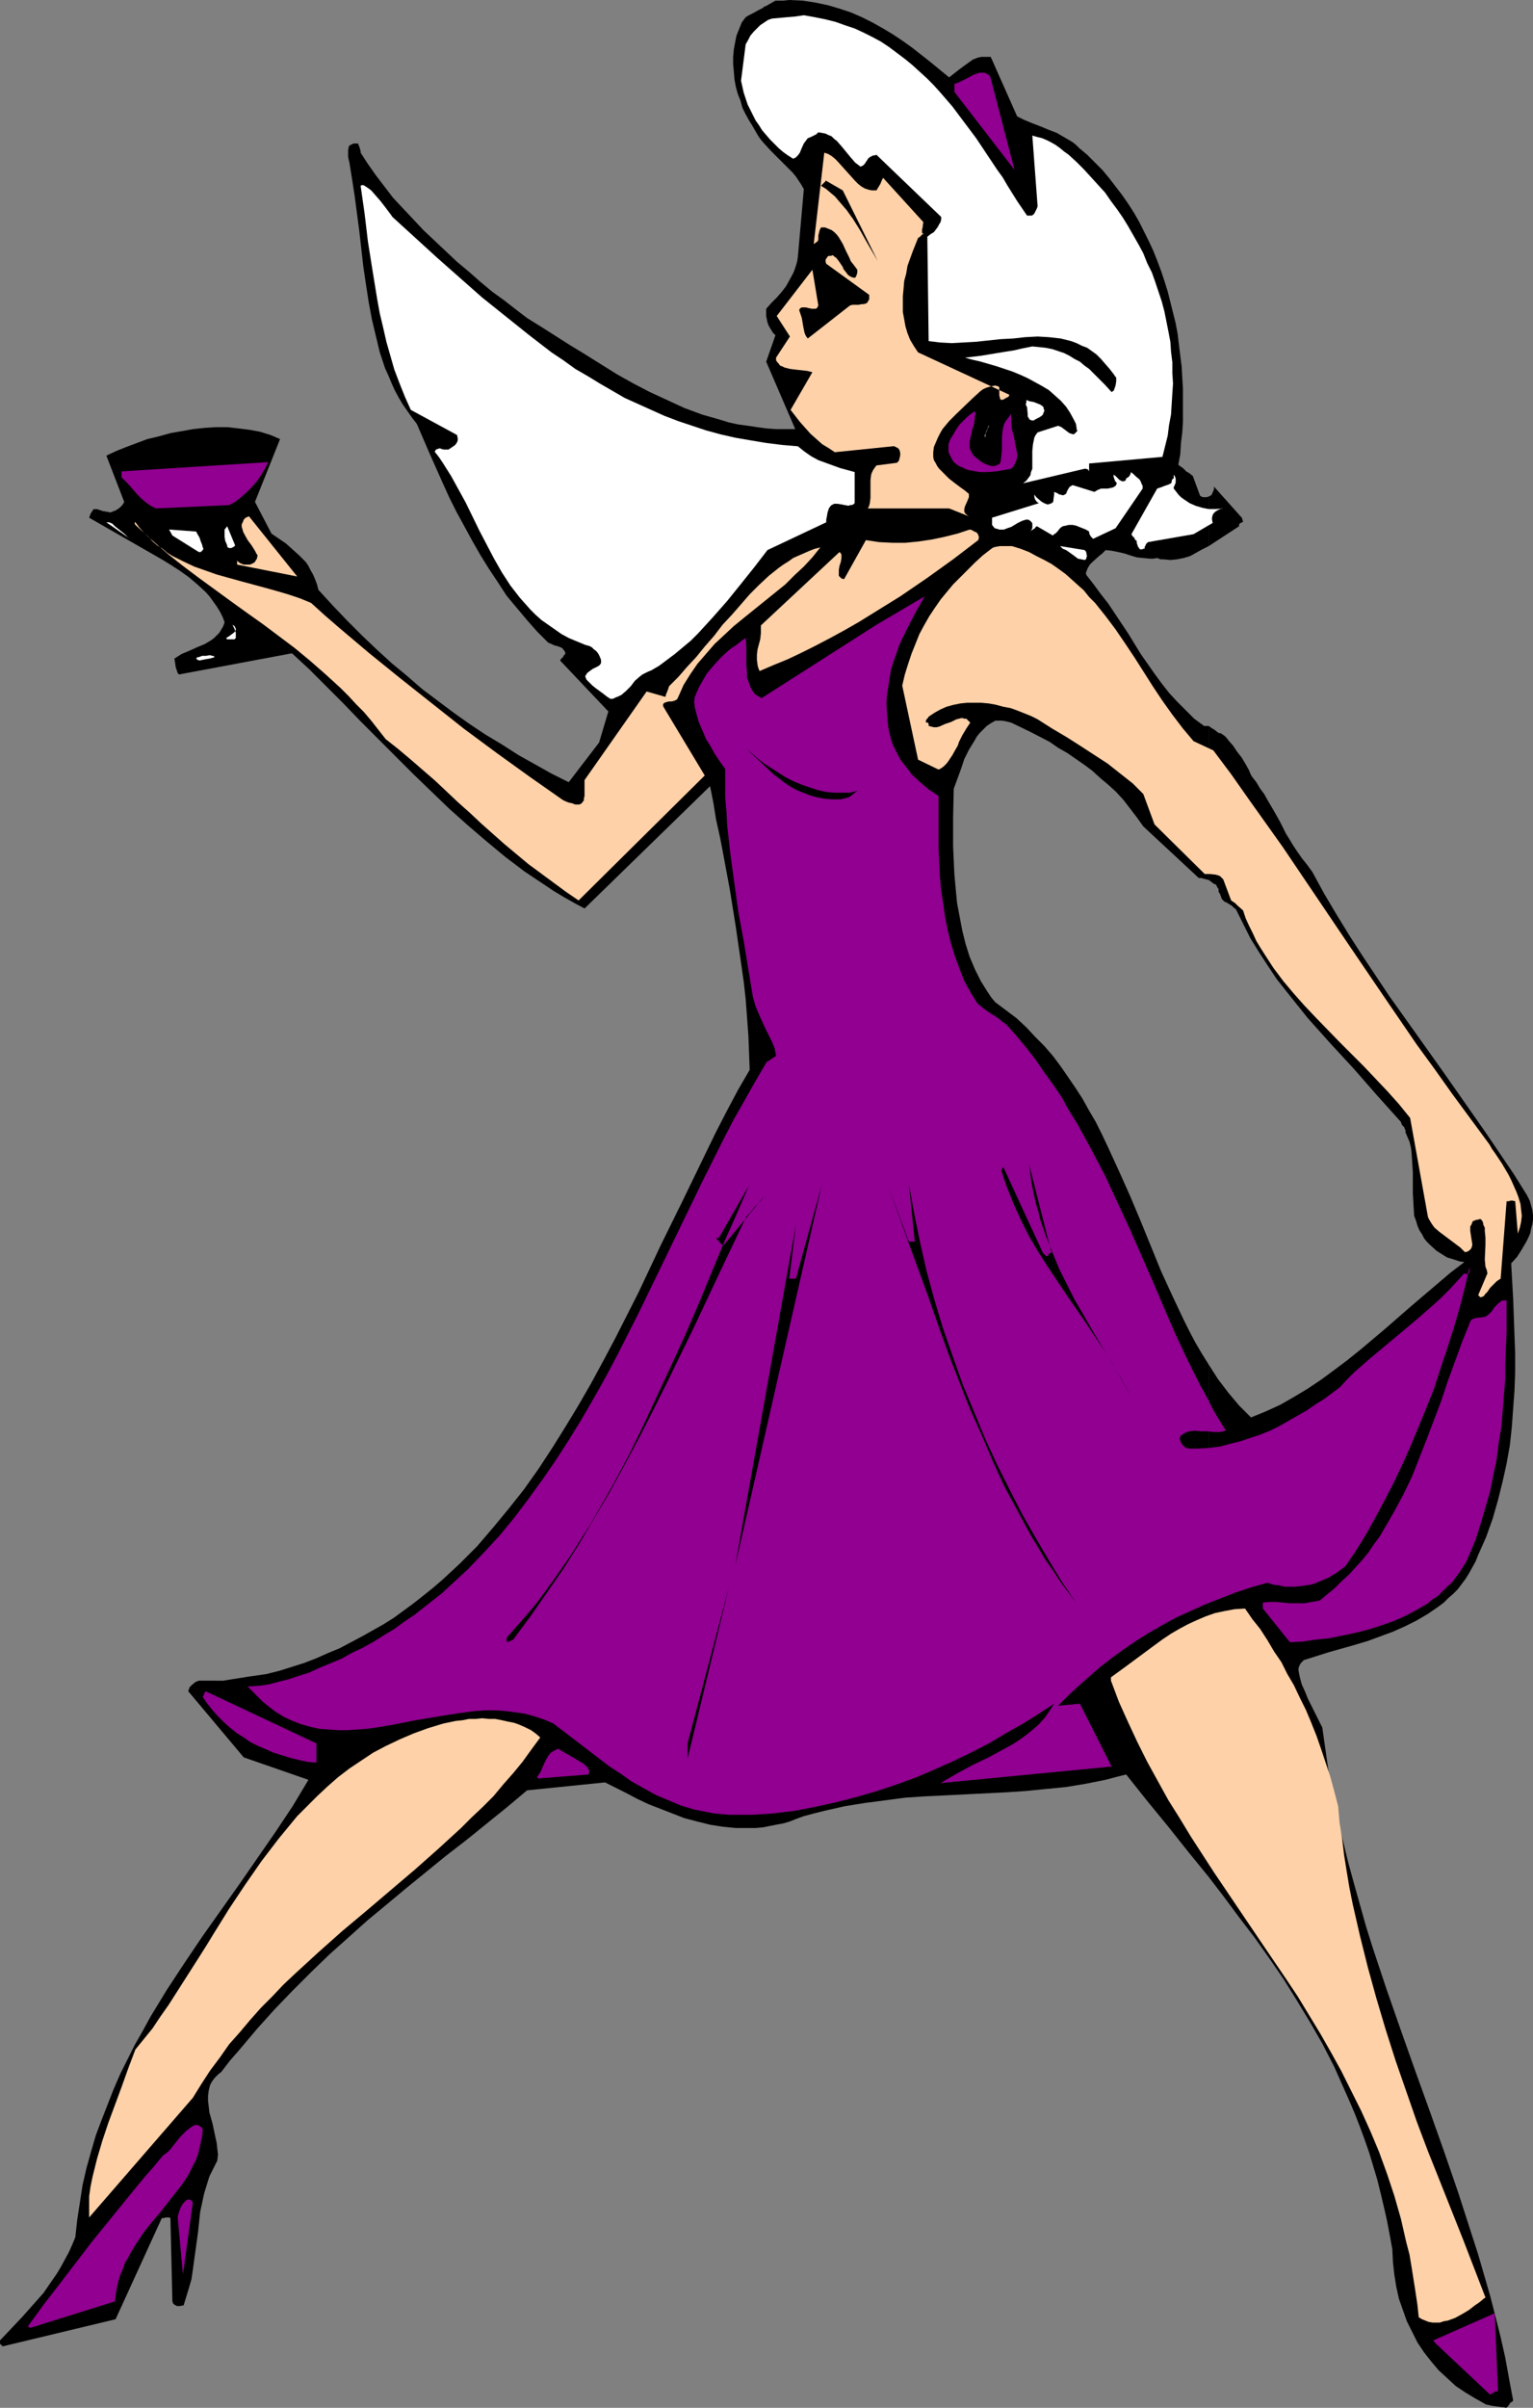 <?xml version="1.0" encoding="UTF-8" standalone="no"?>
<svg
   version="1.0"
   width="99.211mm"
   height="155.711mm"
   id="svg40"
   sodipodi:docname="Toasting - Woman.wmf"
   xmlns:inkscape="http://www.inkscape.org/namespaces/inkscape"
   xmlns:sodipodi="http://sodipodi.sourceforge.net/DTD/sodipodi-0.dtd"
   xmlns="http://www.w3.org/2000/svg"
   xmlns:svg="http://www.w3.org/2000/svg">
  <rect width="100%" height="100%" fill="#808080" stroke="none"/>
  <sodipodi:namedview
     id="namedview40"
     pagecolor="#ffffff"
     bordercolor="#000000"
     borderopacity="0.25"
     inkscape:showpageshadow="2"
     inkscape:pageopacity="0.0"
     inkscape:pagecheckerboard="0"
     inkscape:deskcolor="#d1d1d1"
     inkscape:document-units="mm" />
  <defs
     id="defs1">
    <pattern
       id="WMFhbasepattern"
       patternUnits="userSpaceOnUse"
       width="6"
       height="6"
       x="0"
       y="0" />
  </defs>
  <path
     style="fill:#000000;fill-opacity:1;fill-rule:evenodd;stroke:none"
     d="m 295.647,333.524 v 125.233 l 3.716,4.848 3.716,5.009 3.716,4.848 3.554,5.009 3.554,5.171 3.231,5.171 3.231,5.333 3.07,5.333 2.908,5.656 2.585,5.817 1.292,2.909 1.292,3.07 1.131,2.909 1.131,3.07 1.131,3.232 0.969,3.232 0.969,3.232 0.808,3.232 0.808,3.393 0.808,3.555 0.646,3.393 0.646,3.555 0.162,3.232 0.323,2.909 0.485,3.07 0.646,2.909 0.969,2.747 0.969,2.747 1.292,2.585 1.292,2.585 1.616,2.424 1.777,2.262 1.777,2.101 2.1,1.939 2.1,1.939 2.423,1.616 2.423,1.454 2.585,1.454 0.808,0.162 0.646,0.162 1.292,0.162 1.131,0.162 h 0.485 l 0.485,0.162 0.485,-0.323 0.323,-0.485 0.323,-0.485 0.323,-0.162 0.323,-0.323 -0.969,-5.171 -0.969,-5.332 -1.131,-5.009 -1.292,-5.171 -1.292,-5.009 -1.454,-5.009 -1.454,-5.009 -1.616,-5.009 -3.231,-10.019 -3.393,-9.857 -3.554,-10.019 -3.554,-9.857 -3.554,-10.019 -3.554,-10.18 -3.393,-10.18 -1.616,-5.171 -2.908,-10.342 -1.454,-5.332 -1.292,-5.333 -1.292,-5.333 -1.131,-5.332 -0.969,-5.494 -0.808,-5.656 -0.808,-5.656 -1.777,-3.555 -1.777,-3.555 -0.646,-1.616 -0.808,-1.778 -0.485,-1.778 -0.323,-1.616 v -0.646 l 0.323,-0.808 0.323,-0.485 0.646,-0.646 6.139,-1.939 6.301,-1.778 3.231,-0.97 3.07,-1.131 3.07,-1.131 2.908,-1.293 2.908,-1.454 2.746,-1.616 2.585,-1.778 1.292,-0.97 1.131,-1.131 1.131,-0.97 1.131,-1.131 0.969,-1.293 0.969,-1.293 0.808,-1.293 0.808,-1.454 0.808,-1.454 0.646,-1.616 1.939,-4.363 1.616,-4.525 1.292,-4.525 1.131,-4.525 0.969,-4.363 0.808,-4.525 0.485,-4.525 0.323,-4.525 0.323,-4.363 0.162,-4.525 v -4.525 l -0.162,-4.363 -0.323,-8.888 -0.485,-8.726 1.454,-1.616 1.131,-1.778 1.131,-1.939 0.485,-0.97 0.485,-1.131 0.162,-0.97 0.323,-1.131 0.162,-1.131 v -1.131 l -0.162,-1.293 -0.323,-1.131 -0.323,-1.131 -0.646,-1.293 -3.231,-5.171 -3.393,-5.009 -3.393,-5.009 -3.393,-4.848 -6.785,-9.695 -6.785,-9.534 -6.785,-9.534 -3.231,-4.848 -3.231,-4.848 -3.231,-5.009 -3.07,-5.009 -3.07,-5.171 -2.908,-5.333 -1.292,-1.778 -1.292,-1.616 -1.131,-1.616 -0.969,-1.454 -0.969,-1.616 -0.808,-1.293 -1.454,-2.909 -1.454,-2.585 -1.616,-2.747 -0.808,-1.454 -0.969,-1.293 -0.969,-1.616 -1.131,-1.454 -0.323,-0.646 -0.323,-0.808 -0.808,-1.454 -0.969,-1.616 -1.131,-1.454 -0.969,-1.454 -1.131,-1.293 -0.485,-0.646 -0.485,-0.485 -0.485,-0.323 -0.485,-0.323 h -0.323 l -0.323,-0.162 -0.808,-0.646 -0.808,-0.485 -0.646,-0.485 v 37.651 l 0.646,0.485 0.646,0.485 0.485,0.162 0.162,0.323 0.162,0.323 0.323,0.485 v 0.646 l 0.323,0.485 0.485,1.293 0.646,0.646 0.485,0.162 0.485,0.323 0.808,0.485 0.485,0.485 0.485,0.323 1.777,3.555 1.777,3.555 2.1,3.393 2.1,3.232 2.262,3.393 2.423,3.07 2.585,3.232 2.585,3.232 5.493,6.14 5.816,6.302 5.654,6.464 5.816,6.464 0.162,0.485 0.162,0.323 0.485,0.485 0.162,0.485 0.162,0.323 v 0.485 l 0.485,1.131 0.485,1.131 0.323,1.293 0.162,1.131 0.162,2.424 0.162,2.585 v 2.585 2.585 l 0.162,2.747 0.162,2.747 0.485,1.293 0.323,1.131 0.485,1.131 0.646,0.97 0.485,0.97 0.646,0.808 0.808,0.808 1.616,1.454 1.777,1.131 0.808,0.485 2.1,0.646 0.969,0.323 1.131,0.162 -3.393,2.585 -3.231,2.747 -6.462,5.494 -6.301,5.494 -6.139,5.171 -3.231,2.585 -3.231,2.424 -3.07,2.262 -3.393,2.262 -3.231,1.939 -3.393,1.939 -3.554,1.616 -3.554,1.454 -1.454,-1.454 -1.454,-1.454 -2.585,-3.07 -2.585,-3.393 z"
     id="path1" />
  <path
     style="fill:#000000;fill-opacity:1;fill-rule:evenodd;stroke:none"
     d="m 295.647,121.355 v 12.119 l 3.716,-2.424 3.716,-2.424 v -0.323 -0.162 l 0.323,-0.323 h 0.162 l 0.162,-0.162 h 0.162 l 0.162,-0.162 v -0.162 l -0.162,-0.162 v -0.323 l -0.162,-0.323 -6.785,-7.595 v 0.646 l -0.323,0.808 -0.323,0.646 -0.323,0.162 z"
     id="path2" />
  <path
     style="fill:#000000;fill-opacity:1;fill-rule:evenodd;stroke:none"
     d="m 295.647,133.474 v -12.119 l -0.485,0.162 h -0.485 -0.485 l -0.646,-0.323 -1.777,-4.848 -0.808,-0.646 -0.808,-0.485 -0.808,-0.808 -0.485,-0.323 -0.646,-0.485 0.485,-2.585 0.162,-2.747 0.323,-2.585 0.162,-2.585 v -2.747 -2.747 -2.585 l -0.162,-2.747 -0.162,-2.747 -0.323,-2.585 -0.323,-2.585 -0.323,-2.747 -0.485,-2.585 -0.646,-2.585 -0.646,-2.585 -0.646,-2.585 -0.808,-2.585 -0.808,-2.424 -0.969,-2.585 -0.969,-2.424 -1.131,-2.424 -1.131,-2.262 -1.131,-2.262 -1.292,-2.262 -1.454,-2.262 -1.454,-2.101 -1.616,-2.101 -1.616,-2.101 -1.616,-1.939 -1.777,-1.778 -1.939,-1.939 -1.939,-1.616 -0.808,-0.808 -0.808,-0.646 -1.939,-1.131 -1.939,-1.131 -2.1,-0.808 -1.939,-0.808 -2.1,-0.808 -1.939,-0.808 -1.616,-0.808 -6.462,-14.543 h -0.808 -0.808 -0.646 l -0.808,0.162 -1.292,0.485 -1.131,0.808 -1.131,0.808 -1.292,0.97 -2.262,1.778 -4.524,-3.717 -4.524,-3.555 -2.262,-1.616 -2.423,-1.616 -2.423,-1.454 -2.585,-1.454 -2.585,-1.293 -2.585,-1.131 -2.908,-0.97 L 202.591,1.293 199.521,0.646 196.451,0.162 193.059,0 191.443,0.162 h -1.777 l -1.131,0.646 -1.131,0.646 -0.485,0.162 -0.323,0.323 -0.969,0.485 -1.454,0.808 -0.969,0.485 -0.808,0.485 -0.969,1.293 -0.646,1.616 -0.646,1.616 -0.323,1.616 -0.323,1.778 -0.162,1.778 v 1.778 l 0.162,1.778 0.162,1.939 0.323,1.778 0.485,1.778 0.646,1.616 0.485,1.778 0.808,1.616 0.808,1.454 0.808,1.293 0.646,1.131 0.646,1.131 0.646,0.97 0.808,0.97 1.777,1.939 1.777,1.778 1.777,1.778 1.777,1.778 0.808,0.97 0.646,0.97 0.646,0.97 0.646,1.131 -1.454,16.482 -0.162,1.131 -0.323,1.131 -0.323,0.97 -0.323,0.808 -0.969,1.778 -0.808,1.454 -1.131,1.454 -1.131,1.293 -1.292,1.293 -1.292,1.454 v 0.808 0.97 l 0.162,0.808 0.162,0.808 0.323,0.808 0.485,0.808 0.485,0.808 0.646,0.646 -2.262,6.464 7.108,16.482 h -2.423 -2.262 l -2.262,-0.162 -2.423,-0.323 -2.1,-0.323 -2.423,-0.323 -2.262,-0.485 -2.1,-0.646 -2.262,-0.646 -2.262,-0.646 -4.362,-1.616 -4.2,-1.939 -4.2,-1.939 -4.039,-2.101 -4.039,-2.262 -3.877,-2.424 -3.877,-2.424 -3.716,-2.262 -1.777,-1.131 -1.777,-1.131 -3.554,-2.262 -3.393,-2.101 -2.746,-2.101 -2.908,-2.262 -2.908,-2.101 -2.908,-2.424 -2.746,-2.424 -2.908,-2.424 -2.746,-2.585 -2.746,-2.585 -2.746,-2.585 -2.423,-2.585 -2.585,-2.747 -2.423,-2.585 -2.1,-2.747 -2.1,-2.747 -1.939,-2.747 -1.777,-2.747 v -0.323 l -0.162,-0.646 -0.162,-0.485 -0.323,-0.808 h -0.646 -0.485 l -0.323,0.162 -0.323,0.162 -0.323,0.162 -0.162,0.323 -0.162,0.808 v 0.808 0.808 l 0.162,0.808 0.162,0.646 0.646,4.04 0.646,4.201 1.131,8.564 0.969,8.564 0.646,4.363 0.646,4.201 0.808,4.363 0.969,4.04 0.969,4.04 1.292,3.878 0.808,1.778 0.808,1.939 0.808,1.778 0.969,1.778 0.969,1.616 1.131,1.616 1.131,1.616 1.131,1.454 3.07,7.11 3.231,7.272 1.616,3.555 1.777,3.555 1.939,3.555 1.939,3.555 1.939,3.393 2.1,3.393 2.262,3.393 2.1,3.232 2.423,2.909 2.585,3.07 2.423,2.747 2.746,2.747 0.808,0.323 0.646,0.323 0.646,0.162 0.485,0.162 0.485,0.162 0.485,0.323 0.323,0.485 0.162,0.162 0.162,0.485 -0.162,0.323 -0.162,0.162 -0.162,0.162 v 0.162 l -0.162,0.162 -0.323,0.323 -0.162,0.162 -0.162,0.323 11.794,12.443 -2.262,7.595 -7.432,9.695 -4.2,-2.101 -4.039,-2.262 -4.039,-2.262 -4.039,-2.585 -4.039,-2.424 -3.877,-2.585 -3.877,-2.747 -3.877,-2.909 -3.877,-2.909 -3.716,-3.232 -3.716,-3.07 -3.716,-3.393 -3.554,-3.393 -3.554,-3.555 -3.554,-3.717 -3.554,-3.878 -0.323,-1.293 -0.485,-1.293 -0.485,-1.131 -0.646,-1.131 -0.485,-0.97 -0.646,-0.97 -0.808,-0.808 -0.808,-0.808 -1.616,-1.454 -1.616,-1.454 -3.554,-2.424 -4.039,-7.756 6.139,-15.351 -2.262,-0.97 -2.585,-0.808 -2.585,-0.485 -2.585,-0.323 -2.746,-0.323 h -2.908 l -2.746,0.162 -2.908,0.323 -2.746,0.485 -2.746,0.485 -2.908,0.808 -2.746,0.646 -2.585,0.97 -2.585,0.97 -2.423,0.97 -2.423,1.131 4.362,11.311 -0.162,0.323 -0.323,0.485 -0.323,0.323 -0.323,0.323 -0.485,0.323 -0.485,0.323 -0.485,0.162 -0.808,0.323 -0.808,-0.162 -0.969,-0.162 -0.969,-0.323 -0.485,-0.162 h -0.646 -0.323 v 0.162 l -0.323,0.485 -0.323,0.485 -0.323,0.97 17.771,10.18 2.1,1.293 2.262,1.454 2.262,1.616 2.1,1.778 2.1,1.939 0.969,1.131 0.808,1.131 0.808,1.131 0.808,1.293 0.646,1.293 0.485,1.293 -0.323,0.97 -0.485,0.808 -0.485,0.808 -0.646,0.646 -0.646,0.646 -0.646,0.485 -1.616,0.97 -1.939,0.808 -1.777,0.808 -1.939,0.808 -1.777,1.131 0.162,0.97 0.162,1.131 0.323,0.97 0.162,0.485 0.323,0.323 27.626,-5.171 4.2,3.878 4.2,4.201 4.2,4.201 4.2,4.363 8.562,8.564 4.362,4.363 4.362,4.201 4.362,4.201 4.524,4.04 4.524,3.878 4.685,3.878 4.685,3.555 2.423,1.616 2.423,1.616 2.423,1.616 2.423,1.454 2.585,1.454 2.423,1.293 30.696,-29.894 0.808,4.04 0.646,4.04 0.969,4.363 0.808,4.201 1.616,8.726 1.454,9.049 1.292,8.888 0.646,4.525 0.485,4.363 0.323,4.363 0.323,4.363 0.162,4.201 0.162,4.201 -2.908,5.009 -2.746,5.171 -2.746,5.333 -2.585,5.332 -5.331,10.988 -5.493,11.15 -5.331,11.311 -5.654,11.15 -2.908,5.494 -3.07,5.656 -3.07,5.333 -3.231,5.332 -3.231,5.171 -3.393,5.171 -3.554,5.009 -3.716,4.686 -3.877,4.686 -3.877,4.525 -2.1,2.101 -2.1,2.101 -2.262,2.101 -2.1,1.939 -2.262,1.939 -2.423,1.939 -2.262,1.778 -2.423,1.778 -2.423,1.778 -2.585,1.616 -2.585,1.454 -2.585,1.454 -2.746,1.454 -2.746,1.454 -2.746,1.131 -2.908,1.293 -2.908,1.131 -3.07,0.97 -3.07,0.97 -3.231,0.808 -2.262,0.323 -2.262,0.323 -1.939,0.323 -2.1,0.323 -1.939,0.323 H 52.667 50.728 48.628 l -0.808,0.323 -0.808,0.646 -0.323,0.323 -0.323,0.323 -0.162,0.485 -0.162,0.485 13.571,16.159 15.832,5.494 -1.939,3.232 -1.939,3.232 -4.2,6.302 -4.362,6.302 -4.362,6.302 -9.047,12.766 -4.362,6.464 -4.362,6.625 -4.039,6.625 -1.939,3.555 -1.939,3.393 -1.777,3.555 -1.777,3.555 -1.616,3.717 -1.454,3.717 -1.454,3.717 -1.454,3.878 -1.131,3.878 -1.131,4.04 -0.969,4.201 -0.646,4.201 -0.646,4.201 -0.485,4.363 -0.808,1.939 -0.808,1.778 -0.969,1.778 -0.969,1.778 -0.969,1.616 -1.131,1.616 -2.1,3.07 -2.585,2.909 -2.585,2.909 -2.746,2.909 L 0,572.033 v 0.808 l 0.646,0.646 27.626,-6.625 11.309,-24.723 h 0.485 l 0.485,-0.162 h 0.485 0.323 l 0.323,0.162 0.485,20.36 0.162,0.485 0.323,0.323 0.323,0.162 0.323,0.162 h 0.323 0.323 l 0.969,-0.162 0.646,-2.101 0.646,-2.101 0.646,-2.262 0.323,-2.262 0.646,-4.686 0.646,-4.686 0.485,-4.686 0.485,-2.262 0.485,-2.262 0.646,-2.101 0.646,-2.101 0.969,-1.939 0.969,-1.939 0.162,-1.454 -0.162,-1.454 -0.162,-1.454 -0.323,-1.454 -0.646,-3.07 -0.808,-2.909 -0.162,-1.454 -0.162,-1.293 v -1.293 l 0.162,-1.293 0.323,-1.293 0.323,-0.646 0.323,-0.485 0.485,-0.646 0.485,-0.485 0.485,-0.485 0.646,-0.485 2.1,-2.747 2.262,-2.585 4.362,-5.171 4.362,-4.848 4.362,-4.525 4.524,-4.525 4.524,-4.363 4.524,-4.04 4.685,-4.201 4.685,-3.878 4.847,-4.04 9.532,-7.756 5.008,-3.878 2.423,-1.939 2.585,-2.101 5.008,-4.04 5.008,-4.201 19.064,-1.939 2.585,1.293 2.585,1.293 2.746,1.454 2.746,1.293 2.908,1.131 2.908,1.131 2.908,1.131 3.07,0.808 3.231,0.808 3.07,0.485 3.231,0.323 h 1.616 1.616 1.616 l 1.777,-0.162 1.616,-0.323 1.616,-0.323 1.777,-0.323 1.616,-0.485 1.616,-0.646 1.777,-0.646 2.423,-0.646 2.585,-0.646 5.008,-1.131 5.008,-0.808 5.008,-0.646 4.847,-0.646 5.008,-0.323 9.855,-0.485 9.693,-0.485 4.847,-0.323 4.847,-0.485 5.008,-0.485 4.847,-0.808 4.847,-0.97 2.423,-0.646 2.585,-0.646 5.008,6.302 5.17,6.302 5.008,6.302 5.008,6.14 V 333.524 l -1.616,-2.585 -1.616,-2.747 -1.454,-2.747 -1.454,-2.909 -2.746,-5.817 -2.746,-5.979 -5.008,-12.281 -2.585,-6.14 -2.746,-6.14 -2.746,-5.979 -1.454,-3.07 -1.454,-2.909 -1.616,-2.747 -1.616,-2.909 -1.777,-2.747 -1.777,-2.585 -1.777,-2.585 -1.939,-2.585 -2.1,-2.424 -2.262,-2.262 -2.1,-2.262 -2.423,-2.262 -2.585,-1.939 -2.585,-1.939 -0.969,-1.131 -0.969,-1.454 -0.808,-1.293 -0.808,-1.293 -1.454,-2.909 -1.292,-3.07 -0.969,-3.07 -0.808,-3.232 -0.646,-3.393 -0.646,-3.393 -0.323,-3.393 -0.323,-3.555 -0.162,-3.393 -0.162,-3.555 v -7.11 l 0.162,-6.948 1.777,-4.848 0.808,-2.424 1.131,-2.262 1.292,-2.101 0.646,-1.131 0.646,-0.808 0.969,-0.97 0.808,-0.808 0.969,-0.646 1.131,-0.646 h 0.808 0.808 l 0.969,0.162 0.646,0.162 0.646,0.162 4.685,2.262 4.685,2.424 2.1,1.454 2.262,1.293 2.1,1.454 2.1,1.454 1.939,1.454 1.939,1.778 1.939,1.616 1.939,1.778 1.777,1.939 1.616,2.101 1.616,2.101 1.616,2.262 13.571,12.604 h 0.646 l 0.485,0.162 1.292,0.323 v -37.651 h -0.485 -0.646 l -2.423,-1.778 -2.1,-2.101 -2.1,-2.101 -1.939,-2.101 -1.777,-2.262 -1.777,-2.424 -3.393,-4.848 -3.07,-5.009 -3.231,-4.848 -1.616,-2.424 -1.777,-2.262 -1.777,-2.424 -1.777,-2.262 -0.162,-0.485 0.162,-0.485 0.323,-0.808 0.485,-0.808 0.646,-0.646 1.616,-1.454 0.808,-0.646 0.808,-0.808 1.454,0.162 1.616,0.323 1.454,0.323 1.454,0.485 1.616,0.485 1.616,0.162 1.616,0.162 h 0.808 l 0.969,-0.162 0.808,0.323 h 0.808 l 1.616,0.162 1.616,-0.162 1.616,-0.323 1.616,-0.485 1.454,-0.808 1.454,-0.808 z"
     id="path3" />
  <path
     style="fill:#910091;fill-opacity:1;fill-rule:evenodd;stroke:none"
     d="m 7.432,568.962 20.679,-6.464 0.162,-1.616 0.323,-1.778 0.323,-1.454 0.485,-1.616 0.646,-1.454 0.485,-1.454 0.808,-1.293 0.646,-1.293 1.616,-2.585 1.616,-2.424 1.939,-2.424 1.939,-2.262 3.554,-4.525 1.777,-2.262 1.616,-2.424 0.646,-1.293 0.646,-1.293 0.646,-1.293 0.485,-1.293 0.323,-1.454 0.323,-1.454 0.323,-1.454 0.162,-1.616 -0.162,-0.323 -0.323,-0.323 -0.485,-0.323 -0.646,-0.162 -0.646,0.162 -0.485,0.323 -0.646,0.485 -0.646,0.485 -0.646,0.646 -0.808,0.808 -0.646,0.808 -1.292,1.616 -0.485,0.646 -0.646,0.646 -0.646,0.485 -0.485,0.323 -2.262,2.747 -2.423,2.747 -4.362,5.333 -4.2,5.171 -4.2,5.171 -7.916,10.342 -3.877,5.009 -3.877,5.332 z"
     id="path4" />
  <path
     style="fill:#ffd1a8;fill-opacity:1;fill-rule:evenodd;stroke:none"
     d="m 21.81,536.806 v 5.171 l 25.364,-29.248 2.1,-3.393 2.1,-3.232 2.423,-3.232 2.262,-3.232 2.585,-2.909 2.585,-3.07 2.585,-2.909 2.746,-2.747 2.746,-2.909 2.746,-2.585 5.816,-5.333 5.816,-5.171 5.978,-5.009 11.794,-10.019 5.654,-5.009 5.654,-5.171 2.585,-2.585 2.746,-2.585 2.585,-2.585 2.423,-2.909 2.423,-2.747 2.262,-2.747 2.1,-2.909 2.262,-3.07 -1.131,-0.97 -1.131,-0.808 -1.292,-0.646 -1.454,-0.646 -1.292,-0.485 -1.616,-0.323 -1.454,-0.323 -1.616,-0.323 h -1.454 l -1.777,-0.162 -1.616,0.162 h -1.616 l -1.616,0.323 -1.616,0.162 -3.07,0.646 -3.716,1.131 -3.554,1.293 -3.393,1.454 -3.393,1.616 -3.07,1.616 -2.908,1.939 -2.908,1.939 -2.746,2.101 -2.585,2.262 -2.585,2.424 -2.423,2.424 -2.423,2.424 -2.262,2.747 -2.262,2.747 -2.1,2.747 -2.1,2.747 -4.039,5.817 -3.877,5.817 -3.716,5.979 -1.777,2.909 -1.939,3.07 -3.716,5.817 -3.716,5.817 -1.939,2.747 -1.939,2.909 -2.1,2.585 -2.1,2.585 -1.777,4.686 -0.808,2.262 -0.808,2.262 -1.616,4.363 -1.616,4.363 -1.454,4.363 -1.292,4.363 -1.131,4.525 -0.485,2.424 z"
     id="path5" />
  <path
     style="fill:#ffffff;fill-opacity:1;fill-rule:evenodd;stroke:none"
     d="m 26.01,127.657 5.816,4.04 -0.646,-0.485 -0.646,-0.646 -0.808,-0.646 -0.808,-0.646 -0.808,-0.646 -0.646,-0.646 -0.808,-0.323 h -0.323 z"
     id="path6" />
  <path
     style="fill:#910091;fill-opacity:1;fill-rule:evenodd;stroke:none"
     d="m 29.726,116.669 0.808,0.808 0.485,0.485 0.485,0.485 1.939,2.262 1.131,1.131 1.131,0.97 1.131,0.808 1.292,0.646 17.933,-0.808 1.454,-0.808 1.454,-1.131 1.292,-1.131 1.292,-1.293 1.292,-1.454 0.969,-1.454 0.969,-1.616 0.808,-1.616 -35.865,2.262 z"
     id="path7" />
  <path
     style="fill:#ffffff;fill-opacity:1;fill-rule:evenodd;stroke:none"
     d="m 33.119,111.659 26.98,-3.878 z"
     id="path8" />
  <path
     style="fill:#ffd1a8;fill-opacity:1;fill-rule:evenodd;stroke:none"
     d="m 33.119,128.303 3.877,3.555 3.877,3.393 3.877,3.07 3.877,2.909 7.755,5.656 4.039,2.909 3.877,2.747 3.877,2.909 3.877,2.909 3.716,3.07 3.877,3.393 3.716,3.393 1.939,1.939 1.777,1.939 1.939,1.939 1.777,2.101 1.777,2.262 1.777,2.262 3.07,2.424 3.07,2.585 5.978,5.171 5.654,5.333 2.908,2.585 2.746,2.585 5.654,5.009 2.908,2.424 2.908,2.424 3.07,2.262 3.07,2.262 3.07,2.262 3.07,2.101 30.857,-30.541 -10.016,-16.644 -0.162,-0.323 v -0.485 l 0.162,-0.162 0.162,-0.162 0.485,-0.162 0.646,-0.162 h 0.646 l 0.646,-0.162 0.323,-0.162 0.323,-0.162 0.162,-0.323 0.162,-0.323 0.646,-1.454 0.646,-1.454 0.808,-1.293 0.808,-1.293 1.777,-2.585 2.1,-2.424 2.1,-2.424 2.262,-2.101 2.423,-2.262 2.585,-2.101 5.008,-4.04 5.008,-4.04 2.262,-2.262 2.262,-2.101 2.1,-2.262 1.939,-2.424 -1.292,0.323 -1.292,0.485 -1.454,0.646 -1.131,0.485 -1.454,0.646 -1.131,0.808 -1.292,0.808 -1.131,0.808 -2.423,1.939 -2.423,2.262 -2.262,2.262 -2.1,2.424 -2.262,2.585 -2.262,2.424 -2.1,2.747 -2.262,2.585 -2.1,2.585 -2.262,2.424 -2.1,2.424 -2.262,2.262 -0.323,0.97 -0.323,0.808 -0.162,0.323 v 0.323 l -0.162,0.162 v 0 l -4.524,-1.293 -15.186,21.653 v 3.878 l -0.162,0.646 v 0.485 l -0.323,0.323 -0.162,0.323 -0.323,0.162 -0.323,0.162 h -0.969 l -0.808,-0.323 -0.808,-0.162 -0.808,-0.323 -0.646,-0.323 -8.078,-5.656 -8.078,-5.817 -8.078,-5.979 -7.755,-6.14 -7.755,-6.14 -7.593,-6.14 -7.27,-6.14 -3.554,-3.07 -3.393,-3.07 -2.746,-1.131 -2.908,-0.97 -2.746,-0.808 -2.908,-0.808 -5.978,-1.616 -2.908,-0.808 -2.908,-0.808 -2.746,-0.97 -2.746,-0.97 -2.746,-1.293 -2.585,-1.293 -1.292,-0.808 -1.131,-0.97 -1.292,-0.808 -1.131,-0.97 -0.969,-1.131 -1.131,-0.97 -1.131,-1.293 -0.969,-1.293 H 32.957 v 0.162 0.162 z"
     id="path9" />
  <path
     style="fill:#ffffff;fill-opacity:1;fill-rule:evenodd;stroke:none"
     d="m 42.166,130.889 6.462,4.04 h 0.485 l 0.162,-0.162 0.162,-0.162 0.162,-0.162 0.162,-0.323 -0.162,-0.323 -0.162,-0.646 -0.323,-0.808 -0.323,-0.97 -0.485,-0.808 -0.323,-0.646 -6.624,-0.485 z"
     id="path10" />
  <path
     style="fill:#910091;fill-opacity:1;fill-rule:evenodd;stroke:none"
     d="m 43.458,541.977 1.292,13.897 2.423,-17.613 -0.323,-0.323 -0.323,-0.323 H 46.205 45.882 l -0.323,0.162 -0.162,0.162 -0.646,0.646 -0.485,0.808 -0.323,0.808 -0.323,0.97 z"
     id="path11" />
  <path
     style="fill:#ffffff;fill-opacity:1;fill-rule:evenodd;stroke:none"
     d="m 48.79,161.43 0.808,-0.162 0.808,-0.162 0.969,-0.162 1.131,-0.323 -0.162,-0.162 -0.162,-0.162 h -0.323 l -0.485,-0.162 -0.969,0.162 H 49.436 l -0.808,0.323 h -0.323 l -0.162,0.162 -0.162,0.162 0.162,0.162 0.162,0.162 z"
     id="path12" />
  <path
     style="fill:#910091;fill-opacity:1;fill-rule:evenodd;stroke:none"
     d="m 49.598,414.804 1.131,1.616 1.292,1.616 1.292,1.454 1.454,1.454 1.454,1.293 1.616,1.293 1.777,1.131 1.616,1.131 1.939,0.97 1.939,0.808 1.777,0.808 2.1,0.646 2.1,0.646 1.939,0.485 2.262,0.485 2.1,0.162 v -4.686 l -27.141,-12.766 z"
     id="path13" />
  <path
     style="fill:#ffffff;fill-opacity:1;fill-rule:evenodd;stroke:none"
     d="m 54.929,129.434 v 0.808 0.97 l 0.162,0.97 0.485,1.131 v 0.323 l 0.162,0.162 0.323,0.162 h 0.162 0.323 l 0.323,-0.162 0.323,-0.162 0.323,-0.323 -1.939,-4.686 z"
     id="path14" />
  <path
     style="fill:#ffffff;fill-opacity:1;fill-rule:evenodd;stroke:none"
     d="m 56.06,156.259 h 1.292 l 0.323,-0.323 v -0.323 -0.485 -0.485 l -0.323,-0.97 -0.485,-0.97 0.485,0.323 0.162,0.323 0.162,0.323 v 0.323 l -0.162,0.323 -0.323,0.323 -0.646,0.485 -0.646,0.485 -0.323,0.162 -0.162,0.162 h -0.162 l 0.162,0.162 0.162,0.162 z"
     id="path15" />
  <path
     style="fill:#ffd1a8;fill-opacity:1;fill-rule:evenodd;stroke:none"
     d="m 57.998,137.999 14.702,2.909 -11.794,-14.705 -0.808,0.323 -0.485,0.485 -0.162,0.485 -0.323,0.646 v 0.646 l 0.162,0.485 0.162,0.646 0.323,0.646 0.808,1.454 0.969,1.293 0.808,1.293 0.323,0.646 0.323,0.485 -0.162,0.808 -0.323,0.485 -0.162,0.323 -0.485,0.323 -0.323,0.162 -0.485,0.162 h -0.646 -0.808 l -0.808,-0.323 -0.485,-0.323 -0.323,-0.323 z"
     id="path16" />
  <path
     style="fill:#910091;fill-opacity:1;fill-rule:evenodd;stroke:none"
     d="m 359.461,309.609 v -0.162 0 0.162 0.323 0.485 0.485 l -0.162,0.323 h -0.323 l -0.162,0.162 h -0.323 l -0.323,-0.162 -1.777,1.939 -1.777,1.939 -1.939,1.939 -1.939,1.778 -3.877,3.393 -4.039,3.393 -3.877,3.232 -3.877,3.232 -3.877,3.393 -1.777,1.778 -1.616,1.778 -1.939,1.454 -1.939,1.454 -2.1,1.293 -2.1,1.454 -2.262,1.293 -2.262,1.293 -2.262,1.293 -2.262,1.131 -2.423,0.97 -2.423,0.808 -2.423,0.808 -2.585,0.646 -2.423,0.646 -2.585,0.323 -2.585,0.162 h -2.585 l -0.808,-0.323 -0.323,-0.323 -0.323,-0.323 -0.323,-0.485 -0.162,-0.485 -0.162,-0.485 0.162,-0.646 0.485,-0.323 0.485,-0.323 0.646,-0.323 0.646,-0.162 1.292,-0.162 1.454,0.162 h 1.616 l 1.454,0.162 h 1.616 l 1.454,-0.323 -1.616,-2.585 -1.616,-2.747 -1.454,-2.909 -1.616,-2.909 -2.908,-5.817 -2.908,-6.14 -2.746,-6.302 -2.746,-6.464 -2.908,-6.625 -2.908,-6.625 -3.07,-6.625 -3.07,-6.625 -3.393,-6.464 -3.554,-6.464 -1.939,-3.07 -1.777,-3.232 -2.1,-3.07 -2.1,-2.909 -2.1,-3.07 -2.262,-2.909 -2.423,-2.909 -2.423,-2.747 -1.131,-0.808 -0.969,-0.808 -0.969,-0.646 -0.808,-0.485 -0.969,-0.646 -1.454,-1.131 -0.808,-0.646 -1.616,-2.585 -1.616,-2.909 -1.131,-2.909 -1.131,-3.07 -0.969,-3.07 -0.808,-3.232 -0.646,-3.232 -0.485,-3.393 -0.485,-3.232 -0.323,-3.393 -0.162,-3.393 -0.162,-3.393 v -6.464 -6.464 l -2.423,-1.616 -2.1,-1.778 -2.1,-1.939 -0.808,-1.131 -1.777,-2.262 -0.646,-1.131 -0.646,-1.293 -0.646,-1.293 -0.485,-1.454 -0.323,-1.293 -0.323,-1.454 -0.162,-1.616 -0.162,-2.101 -0.162,-2.262 0.162,-2.101 0.323,-2.101 0.323,-2.101 0.323,-1.939 0.646,-2.101 0.646,-1.778 0.646,-1.939 0.808,-1.778 1.777,-3.555 1.777,-3.393 1.939,-3.393 -11.794,6.948 -28.111,17.937 -0.808,-0.485 -0.808,-0.485 -0.485,-0.646 -0.485,-0.808 -0.323,-0.808 -0.323,-0.97 -0.323,-0.808 v -1.131 l -0.162,-2.101 v -4.363 l -0.162,-2.101 -0.969,0.646 -0.969,0.808 -2.1,1.454 -1.939,1.778 -1.777,1.939 -1.777,2.101 -0.646,1.131 -0.646,1.131 -0.646,1.131 -0.485,1.131 -0.485,1.131 -0.162,1.131 0.162,1.454 0.323,1.293 0.323,1.131 0.323,1.131 0.969,2.262 0.808,1.939 1.131,1.778 0.969,1.778 1.292,1.939 1.292,1.778 v 3.555 3.393 l 0.323,3.555 0.162,3.393 0.808,7.11 0.969,7.11 0.969,6.948 1.292,6.948 1.131,6.948 1.131,6.787 0.323,1.131 0.323,1.131 0.808,1.939 0.808,1.778 0.808,1.778 0.808,1.616 0.808,1.616 0.646,1.616 0.323,1.778 -0.162,0.162 -0.323,0.162 -0.485,0.323 -0.646,0.485 -0.646,0.323 -2.746,4.686 -2.746,4.848 -2.746,4.848 -2.585,5.009 -2.585,5.171 -2.585,5.171 -5.008,10.342 -5.17,10.665 -5.17,10.665 -5.331,10.503 -2.746,5.171 -2.908,5.171 -2.908,5.009 -3.07,5.009 -3.231,5.009 -3.231,4.686 -3.393,4.686 -3.393,4.525 -3.716,4.525 -3.877,4.201 -4.039,4.201 -4.2,3.878 -2.1,1.939 -2.262,1.778 -4.524,3.555 -2.423,1.616 -2.423,1.778 -2.423,1.454 -2.585,1.616 -2.585,1.454 -2.746,1.293 -2.585,1.454 -2.746,1.131 -2.746,1.131 -2.423,1.131 -2.585,0.808 -2.423,0.808 -2.585,0.646 -2.423,0.646 -2.423,0.323 -2.585,0.162 0.646,0.646 1.131,1.131 0.969,0.97 0.969,0.97 0.969,0.808 2.1,1.616 2.1,1.293 2.1,0.97 2.1,0.808 2.262,0.646 2.262,0.485 2.262,0.162 2.262,0.162 h 2.262 l 2.262,-0.162 2.423,-0.162 2.423,-0.323 4.685,-0.808 4.847,-0.97 4.847,-0.808 5.008,-0.808 2.423,-0.323 2.423,-0.323 2.423,-0.162 h 2.423 l 2.423,0.162 2.423,0.323 2.262,0.323 2.423,0.646 2.423,0.808 2.262,0.97 5.493,4.201 5.493,4.201 2.746,2.101 2.746,1.778 2.746,1.939 2.908,1.616 2.908,1.616 3.07,1.293 3.07,1.293 3.231,0.97 1.616,0.323 1.616,0.323 1.777,0.323 1.777,0.162 1.777,0.162 h 1.777 1.777 1.939 l 5.17,-0.323 5.331,-0.646 5.008,-0.97 5.17,-1.131 5.008,-1.293 5.008,-1.454 4.847,-1.616 4.847,-1.778 4.524,-1.939 4.685,-2.101 4.362,-2.101 4.362,-2.262 4.039,-2.424 4.039,-2.262 3.877,-2.424 3.716,-2.424 -1.131,1.778 -1.131,1.616 -1.454,1.616 -1.454,1.293 -1.616,1.293 -1.777,1.293 -1.777,1.131 -1.777,0.97 -3.877,2.101 -4.039,1.939 -3.877,2.101 -1.939,1.131 -1.939,1.131 41.843,-4.04 -7.755,-15.351 -5.331,0.485 2.423,-2.424 2.423,-2.262 2.746,-2.424 2.585,-2.262 2.908,-2.262 2.908,-2.101 3.07,-2.101 3.07,-1.939 3.393,-1.939 3.231,-1.778 3.554,-1.616 3.554,-1.616 3.716,-1.454 3.716,-1.454 3.877,-1.293 4.039,-1.131 1.454,0.485 1.454,0.162 1.292,0.323 h 1.292 1.292 l 1.292,-0.162 1.292,-0.162 1.131,-0.162 1.131,-0.323 1.131,-0.485 1.131,-0.485 1.131,-0.485 2.1,-1.293 1.939,-1.454 2.423,-3.555 2.423,-3.878 2.262,-4.04 2.262,-4.201 2.262,-4.363 2.1,-4.363 2.1,-4.686 1.939,-4.686 1.939,-4.686 1.939,-4.848 1.616,-5.009 1.616,-4.848 1.616,-5.009 1.454,-5.009 1.292,-5.009 z"
     id="path17" />
  <path
     style="fill:#ffffff;fill-opacity:1;fill-rule:evenodd;stroke:none"
     d="m 88.209,45.407 0.969,6.787 0.808,6.787 1.131,7.11 1.131,6.948 0.646,3.555 0.808,3.393 0.808,3.555 0.969,3.393 0.969,3.393 1.292,3.393 1.292,3.232 1.454,3.232 11.309,6.14 0.162,0.808 v 0.485 l -0.162,0.485 -0.323,0.485 -0.323,0.323 -0.485,0.323 -0.969,0.646 h -0.323 -0.485 -0.323 l -0.646,-0.162 -0.323,-0.162 -0.485,0.162 -0.485,0.162 -0.162,0.323 -0.162,0.162 1.131,1.454 0.969,1.454 1.939,3.07 1.777,3.232 1.777,3.232 3.393,6.948 1.777,3.393 1.777,3.393 1.939,3.393 2.1,3.232 1.131,1.454 1.131,1.454 1.292,1.454 1.292,1.454 1.292,1.293 1.454,1.293 1.616,1.131 1.616,1.131 1.616,1.131 1.777,0.97 1.939,0.808 1.939,0.808 0.485,0.162 0.646,0.162 0.646,0.323 0.485,0.485 0.646,0.485 0.485,0.646 0.323,0.646 0.323,0.808 v 0.485 0.323 l -0.323,0.485 -0.485,0.323 -0.646,0.323 -0.323,0.162 -0.323,0.162 -0.646,0.485 -0.646,0.485 -0.485,0.808 0.323,0.808 0.646,0.646 0.808,0.808 0.808,0.646 1.777,1.293 0.808,0.646 0.969,0.646 h 0.646 l 0.646,-0.323 0.808,-0.323 0.646,-0.323 1.131,-0.97 1.131,-1.131 0.969,-1.293 1.292,-1.131 0.646,-0.485 0.646,-0.323 0.646,-0.323 0.808,-0.323 1.939,-1.131 1.939,-1.454 1.939,-1.454 1.939,-1.616 1.939,-1.616 1.777,-1.778 1.777,-1.939 1.777,-1.939 3.554,-4.04 3.393,-4.201 3.231,-4.04 3.231,-4.201 14.378,-6.787 v -0.646 l 0.162,-0.808 0.162,-0.97 0.323,-0.97 0.323,-0.485 0.323,-0.323 0.323,-0.162 0.323,-0.162 h 0.808 l 0.969,0.162 0.808,0.162 0.969,0.162 0.323,-0.162 h 0.323 l 0.485,-0.162 0.323,-0.323 v -7.595 l -3.554,-0.97 -1.777,-0.646 -1.777,-0.646 -1.777,-0.646 -1.777,-0.97 -1.616,-1.131 -0.808,-0.646 -0.808,-0.646 -3.877,-0.323 -3.877,-0.485 -3.877,-0.646 -3.716,-0.646 -3.554,-0.808 -3.554,-0.97 -3.393,-1.131 -3.393,-1.131 -3.393,-1.293 -3.231,-1.454 -3.231,-1.454 -3.231,-1.454 -3.07,-1.778 -3.07,-1.778 -2.908,-1.778 -3.07,-1.778 -2.908,-2.101 -2.908,-1.939 -5.654,-4.363 -5.654,-4.525 -5.654,-4.525 -5.493,-4.848 -5.493,-4.848 L 95.964,53.002 95.641,52.517 95.156,51.871 94.187,50.578 93.056,49.124 91.925,47.831 90.794,46.538 90.148,46.053 89.663,45.73 89.179,45.407 88.856,45.246 h -0.323 z"
     id="path18" />
  <path
     style="fill:#000000;fill-opacity:1;fill-rule:evenodd;stroke:none"
     d="m 124.075,401.392 1.454,-0.646 4.2,-5.656 4.039,-5.817 4.039,-5.817 3.877,-6.14 3.716,-6.302 3.716,-6.302 3.554,-6.464 3.554,-6.625 3.393,-6.625 3.393,-6.787 6.624,-13.574 6.462,-13.735 6.462,-13.574 0.808,-0.808 0.646,-0.808 0.485,-0.646 0.646,-0.646 1.131,-1.131 0.323,-0.485 0.485,-0.646 -10.016,12.119 v 0 h -0.162 -0.162 l -0.485,-0.323 -0.323,-0.485 -0.323,-0.323 -0.323,-0.323 v -0.162 l 0.162,-0.162 h 0.162 l 0.162,0.162 7.432,-12.927 -3.07,7.11 -3.231,7.272 -6.139,14.866 -3.231,7.433 -3.393,7.433 -3.393,7.272 -3.393,7.272 -3.554,7.272 -3.716,6.948 -3.877,6.787 -1.939,3.393 -2.1,3.232 -2.1,3.393 -2.1,3.07 -2.262,3.232 -2.1,2.909 -2.262,3.07 -2.423,2.909 -2.423,2.747 -2.423,2.747 -0.162,0.323 v 0.162 0.485 l 0.162,0.323 z"
     id="path19" />
  <path
     style="fill:#910091;fill-opacity:1;fill-rule:evenodd;stroke:none"
     d="m 131.668,434.68 12.278,-0.97 0.162,-0.485 v -0.323 l -0.162,-0.485 -0.323,-0.485 -0.323,-0.323 -0.485,-0.485 -1.131,-0.646 -1.292,-0.808 -2.585,-1.454 -1.292,-0.808 -0.969,0.485 -0.808,0.485 -0.646,0.808 -0.485,0.808 -0.485,0.97 -0.485,1.131 -0.485,1.131 -0.808,1.131 z"
     id="path20" />
  <path
     style="fill:#000000;fill-opacity:1;fill-rule:evenodd;stroke:none"
     d="m 168.179,426.116 v 3.717 l 10.178,-42.175 z"
     id="path21" />
  <path
     style="fill:#000000;fill-opacity:1;fill-rule:evenodd;stroke:none"
     d="m 179.811,382.809 21.164,-93.076 -6.301,22.784 h -1.616 l 1.616,-13.25 z"
     id="path22" />
  <path
     style="fill:#ffffff;fill-opacity:1;fill-rule:evenodd;stroke:none"
     d="m 226.824,57.85 0.323,25.531 1.454,0.162 1.292,0.162 2.908,0.162 2.908,-0.162 2.908,-0.162 6.139,-0.646 3.07,-0.162 2.908,-0.323 3.07,-0.162 2.746,0.162 1.454,0.162 1.454,0.162 1.292,0.323 1.292,0.323 1.292,0.485 1.292,0.646 1.292,0.485 1.131,0.808 1.131,0.808 1.131,1.131 0.969,1.131 1.131,1.293 1.131,1.454 0.162,0.323 0.162,0.162 0.162,0.162 v 0.162 0.808 l -0.162,0.97 -0.162,0.485 -0.162,0.485 -0.162,0.323 -0.485,0.323 -1.616,-1.778 -1.939,-1.939 -1.939,-1.939 -1.131,-0.808 -1.131,-0.97 -1.292,-0.646 -1.292,-0.808 -1.292,-0.646 -1.454,-0.485 -1.454,-0.485 -1.616,-0.323 -1.616,-0.162 -1.616,-0.162 -2.423,0.485 -2.1,0.485 -2.1,0.323 -1.939,0.323 -3.877,0.646 -4.039,0.485 1.777,0.485 2.1,0.485 3.877,1.131 3.877,1.293 1.939,0.808 1.777,0.808 1.777,0.97 1.777,0.97 1.616,0.97 1.454,1.293 1.454,1.293 1.292,1.454 0.969,1.454 0.969,1.778 0.485,0.97 0.162,0.97 v 0.323 l 0.162,0.323 v 0.162 0 l -0.323,0.323 -0.162,0.162 -0.162,0.162 -0.323,0.162 -0.485,-0.162 -0.485,-0.162 -0.646,-0.485 -0.646,-0.485 -0.646,-0.485 -0.808,-0.323 -5.008,1.616 -0.485,0.646 -0.323,0.646 -0.162,0.808 -0.162,0.808 -0.162,1.616 v 1.778 1.778 0.808 l -0.323,0.808 -0.162,0.808 -0.485,0.646 -0.485,0.646 -0.808,0.646 15.025,-3.555 h 0.323 l 0.485,0.162 0.162,0.162 0.162,0.323 v -0.808 -0.646 -0.323 0 -0.162 l 17.933,-1.616 0.646,-2.585 0.646,-2.585 0.323,-2.585 0.485,-2.585 0.162,-2.585 0.162,-2.585 0.162,-2.424 -0.162,-2.585 v -2.585 l -0.323,-2.585 -0.162,-2.424 -0.485,-2.585 -0.485,-2.424 -0.485,-2.424 -0.646,-2.424 -0.808,-2.424 -0.808,-2.424 -0.808,-2.262 -1.131,-2.262 -0.969,-2.424 -1.131,-2.101 -1.292,-2.262 -1.292,-2.262 -1.292,-2.101 -1.454,-2.101 -1.454,-1.939 -1.454,-2.101 -1.777,-1.939 -1.616,-1.778 -1.777,-1.939 -1.777,-1.778 -1.939,-1.778 -1.131,-0.808 -0.969,-0.808 -1.131,-0.808 -1.131,-0.646 -0.969,-0.485 -1.131,-0.485 -1.292,-0.323 -1.131,-0.323 1.292,17.29 -0.162,0.485 -0.485,0.97 -0.162,0.323 -0.323,0.323 -0.323,0.162 h -0.485 -0.646 l -2.423,-3.555 -2.423,-3.878 -1.131,-1.939 -1.292,-1.778 -2.585,-3.878 -2.585,-3.878 -2.908,-3.878 -2.908,-3.878 -3.07,-3.555 -1.616,-1.778 -1.616,-1.616 -1.777,-1.616 -1.777,-1.616 -1.777,-1.454 -1.939,-1.454 -1.939,-1.454 -1.939,-1.293 -2.1,-1.131 -2.262,-1.131 -2.1,-0.97 -2.423,-0.808 -2.262,-0.808 -2.585,-0.646 -2.423,-0.485 -2.746,-0.485 -1.131,0.162 -1.131,0.162 -1.939,0.162 -1.777,0.162 -1.777,0.162 -0.969,0.323 -0.969,0.646 -0.969,0.646 -0.808,0.808 -0.808,0.808 -0.808,0.97 -0.485,0.97 -0.646,1.131 -1.131,8.888 0.323,1.454 0.323,1.454 0.969,2.909 1.292,2.585 0.646,1.293 0.808,1.131 0.808,1.293 0.969,1.131 0.969,1.131 0.969,0.97 1.131,1.131 1.131,0.97 1.131,0.808 1.292,0.808 0.646,-0.323 0.485,-0.485 0.485,-0.646 0.323,-0.808 0.646,-1.454 0.485,-0.646 0.485,-0.646 0.808,-0.323 0.646,-0.323 0.646,-0.323 0.485,-0.485 0.969,0.162 0.808,0.162 0.646,0.323 0.808,0.323 0.646,0.646 0.646,0.485 1.131,1.293 2.262,2.747 1.131,1.293 0.646,0.485 0.646,0.485 0.646,-0.323 0.323,-0.323 0.646,-0.97 0.323,-0.485 0.485,-0.323 0.646,-0.323 h 0.323 l 0.485,-0.162 15.832,15.19 v 0.646 l -0.162,0.646 -0.323,0.485 -0.323,0.646 -0.485,0.646 -0.485,0.646 -0.808,0.485 z"
     id="path23" />
  <path
     style="fill:#ffd1a8;fill-opacity:1;fill-rule:evenodd;stroke:none"
     d="m 226.016,57.203 -0.323,-0.162 -0.162,-0.162 v -0.323 -0.485 l 0.162,-0.485 v -0.323 l 0.162,-0.97 -9.855,-10.827 -0.323,0.646 -0.323,0.808 -0.485,0.808 -0.485,0.808 h -1.131 l -0.808,-0.162 -0.969,-0.323 -0.808,-0.485 -0.808,-0.646 -0.646,-0.646 -1.454,-1.616 -1.454,-1.616 -1.454,-1.616 -0.646,-0.646 -0.808,-0.646 -0.808,-0.485 -0.969,-0.323 -2.585,22.3 0.323,-0.162 0.162,-0.162 0.485,-0.323 0.162,-0.485 v -0.485 -0.485 l 0.162,-0.646 0.162,-0.646 0.323,-0.646 h 0.969 l 0.808,0.323 0.808,0.323 0.646,0.485 0.646,0.646 0.485,0.646 0.969,1.616 0.808,1.778 0.808,1.616 0.323,0.808 0.646,0.808 0.485,0.646 0.485,0.646 v 0.162 0.485 l -0.162,0.646 -0.323,0.646 h -0.485 l -0.485,-0.162 -0.323,-0.162 -0.485,-0.323 -0.485,-0.646 -0.646,-0.808 -0.162,-0.485 -0.323,-0.485 -0.646,-0.97 -0.646,-0.808 -0.485,-0.323 -0.323,-0.323 -0.485,0.162 h -0.485 l -0.323,0.162 -0.162,0.323 -0.162,0.162 -0.162,0.323 v 0.485 l 0.162,0.485 10.501,7.595 v 0.646 0.485 l -0.323,0.485 -0.162,0.323 -0.323,0.162 -0.485,0.162 h -0.485 l -0.808,0.162 h -0.969 -0.485 l -0.646,0.162 -10.34,8.08 -0.485,-0.646 -0.323,-0.808 -0.162,-0.808 -0.162,-0.808 -0.162,-0.97 -0.162,-0.97 -0.323,-0.97 -0.323,-0.97 0.162,-0.323 0.162,-0.162 0.323,-0.162 h 0.323 0.646 l 0.646,0.162 0.808,0.162 h 0.646 0.323 l 0.323,-0.162 0.162,-0.323 0.162,-0.323 -1.454,-8.726 -8.724,11.311 3.231,5.009 -3.393,5.171 v 0.646 l 0.323,0.485 0.323,0.323 0.323,0.485 0.485,0.162 0.646,0.323 1.292,0.323 1.292,0.162 1.454,0.162 1.454,0.162 1.292,0.323 -5.331,9.211 1.131,1.454 1.131,1.454 1.292,1.454 1.292,1.454 1.454,1.293 1.454,1.293 1.616,0.97 1.454,0.97 14.217,-1.454 h 0.323 l 0.323,0.162 0.646,0.323 0.323,0.485 0.162,0.646 v 0.646 l -0.162,0.646 -0.162,0.646 -0.485,0.485 -5.008,0.646 -0.485,0.646 -0.323,0.485 -0.323,0.646 -0.162,0.485 -0.162,1.293 v 1.454 1.454 1.454 l -0.162,1.293 -0.162,0.646 -0.323,0.646 v 0 h 19.871 l 4.847,1.939 -0.485,-0.323 -0.323,-0.323 -0.162,-0.162 -0.162,-0.323 v -0.323 -0.323 l 0.162,-0.646 0.646,-1.454 0.323,-0.808 v -0.808 l -0.969,-0.808 -1.131,-0.808 -1.292,-0.97 -1.454,-1.131 -1.131,-1.131 -1.292,-1.293 -0.485,-0.646 -0.323,-0.646 -0.485,-0.808 -0.162,-0.808 v -1.131 l 0.162,-1.293 0.485,-1.131 0.485,-1.131 0.485,-0.97 0.646,-1.131 0.808,-0.97 0.808,-0.97 1.777,-1.778 3.877,-3.717 1.939,-1.778 0.646,-0.485 0.646,-0.323 0.485,-0.162 0.485,-0.162 0.808,-0.162 0.646,-0.162 0.323,0.162 h 0.323 l 0.162,0.162 0.162,0.162 v 0.323 0.485 1.131 l 0.162,0.646 v 0.162 l 0.323,0.323 0.646,-0.162 0.485,-0.323 0.646,-0.323 0.162,-0.323 v -0.162 l -22.295,-10.342 -0.969,-1.454 -0.969,-1.616 -0.646,-1.616 -0.485,-1.616 -0.323,-1.778 -0.323,-1.778 v -1.939 -1.939 l 0.162,-1.778 0.162,-1.939 0.485,-1.778 0.323,-1.939 0.646,-1.778 0.646,-1.778 0.646,-1.616 0.646,-1.616 0.162,-0.162 h 0.162 l 0.323,-0.323 0.323,-0.323 0.162,-0.162 z"
     id="path24" />
  <path
     style="fill:#000000;fill-opacity:1;fill-rule:evenodd;stroke:none"
     d="m 181.427,181.79 2.585,2.585 2.585,2.424 2.585,2.424 1.292,0.97 1.454,1.131 1.454,0.97 1.454,0.808 1.616,0.646 1.616,0.646 1.777,0.485 1.777,0.323 1.939,0.162 h 2.1 l 0.646,-0.162 0.646,-0.162 0.646,-0.162 0.485,-0.323 0.808,-0.646 0.808,-0.646 -1.777,0.485 h -1.939 -1.939 l -1.939,-0.162 -2.1,-0.485 -1.939,-0.646 -1.939,-0.646 -1.939,-0.808 -1.939,-0.97 -1.777,-1.131 -1.777,-1.131 -1.777,-1.131 -1.454,-1.131 -1.454,-1.293 -1.292,-1.131 z"
     id="path25" />
  <path
     style="fill:#ffd1a8;fill-opacity:1;fill-rule:evenodd;stroke:none"
     d="m 186.112,153.512 v 1.293 l -0.162,1.454 -0.646,2.424 -0.162,1.293 v 1.293 l 0.162,1.293 0.162,0.646 0.323,0.808 3.393,-1.454 3.554,-1.454 3.393,-1.616 3.554,-1.778 3.393,-1.778 3.554,-1.939 3.393,-1.939 3.393,-2.101 6.785,-4.201 6.624,-4.525 6.301,-4.525 6.139,-4.686 0.162,-0.485 v -0.323 l -0.162,-0.485 -0.162,-0.323 -0.323,-0.323 -0.485,-0.162 -0.485,-0.323 -0.646,-0.162 -2.908,0.97 -3.231,0.808 -3.07,0.646 -3.231,0.485 -3.231,0.323 h -3.231 l -3.231,-0.162 -3.231,-0.485 -5.331,9.534 -0.646,-0.162 -0.323,-0.323 -0.323,-0.323 v -0.485 -0.485 -0.485 l 0.162,-0.97 0.323,-0.97 0.162,-0.97 v -0.485 -0.323 l -0.162,-0.323 -0.323,-0.323 -19.225,17.937 z"
     id="path26" />
  <path
     style="fill:#000000;fill-opacity:1;fill-rule:evenodd;stroke:none"
     d="m 200.813,45.407 1.292,0.808 1.131,0.97 0.969,0.808 0.969,1.131 1.939,2.262 1.616,2.262 1.616,2.585 1.454,2.585 2.908,5.009 -8.562,-17.29 -4.2,-2.424 v 0.162 l -0.323,0.323 -0.323,0.323 z"
     id="path27" />
  <path
     style="fill:#000000;fill-opacity:1;fill-rule:evenodd;stroke:none"
     d="m 217.131,289.571 5.008,13.897 5.008,13.735 2.423,6.948 2.423,6.787 2.585,6.625 2.585,6.625 2.908,6.464 2.746,6.464 2.908,6.302 3.231,5.979 3.231,5.979 1.777,2.909 1.616,2.747 1.939,2.747 1.777,2.747 1.939,2.585 1.939,2.585 -1.616,-2.424 -1.777,-2.585 -3.231,-5.333 -3.231,-5.494 -3.231,-5.656 -3.07,-5.979 -3.07,-6.14 -2.908,-6.302 -2.746,-6.625 -2.746,-6.625 -2.423,-6.787 -2.423,-6.948 -2.1,-6.948 -1.939,-7.11 -1.616,-7.11 -1.454,-7.11 -1.292,-7.272 1.454,14.22 h -1.454 z"
     id="path28" />
  <path
     style="fill:#ffd1a8;fill-opacity:1;fill-rule:evenodd;stroke:none"
     d="m 344.921,273.251 4.362,24.239 0.323,0.646 0.485,0.808 0.323,0.485 0.485,0.646 1.131,0.97 1.292,0.97 2.585,1.939 1.292,0.97 1.131,1.131 0.646,-0.162 0.485,-0.323 0.323,-0.323 0.162,-0.323 0.162,-0.485 v -0.485 l -0.162,-0.97 -0.323,-2.101 v -0.646 -0.485 l 0.323,-0.485 0.162,-0.485 0.162,-0.323 0.485,-0.162 0.323,-0.162 h 0.323 l 0.485,-0.162 h 0.323 l 0.485,0.646 0.162,0.808 0.323,0.646 v 0.808 l 0.162,1.616 v 1.778 l -0.162,3.555 0.162,1.778 0.323,0.808 0.162,0.808 -2.262,5.333 0.323,0.323 0.162,0.162 h 0.323 l 0.323,-0.162 0.323,-0.162 0.162,-0.323 0.646,-0.646 0.646,-0.97 0.808,-0.808 0.808,-0.808 0.485,-0.323 0.485,-0.323 1.454,-18.906 h 0.485 l 0.485,-0.162 h 0.485 l 0.646,0.162 0.646,7.918 0.485,-1.454 0.323,-1.454 0.162,-1.454 -0.162,-1.454 -0.162,-1.454 -0.485,-1.616 -0.485,-1.293 -0.646,-1.454 -0.646,-1.454 -0.646,-1.293 -1.616,-2.747 -1.616,-2.424 -0.808,-1.131 -0.646,-1.131 -4.524,-6.14 -4.524,-6.14 -4.362,-6.14 -4.362,-5.979 -8.401,-12.281 -8.239,-12.119 -8.078,-11.958 -8.078,-11.958 -8.401,-11.796 -4.2,-5.979 -4.362,-5.817 -4.847,-2.262 -2.585,-3.07 -2.585,-3.393 -2.423,-3.393 -2.262,-3.393 -2.262,-3.555 -2.262,-3.555 -2.262,-3.393 -2.423,-3.555 -2.423,-3.232 -2.585,-3.232 -1.454,-1.454 -1.292,-1.616 -1.454,-1.293 -1.616,-1.454 -1.454,-1.293 -1.777,-1.293 -1.616,-1.131 -1.777,-0.97 -1.939,-0.97 -1.777,-0.97 -2.1,-0.808 -2.1,-0.646 h -1.616 -0.646 -0.646 l -0.969,0.162 -0.646,0.162 -0.485,0.323 -2.1,1.616 -1.939,1.778 -1.777,1.778 -1.777,1.778 -1.777,1.778 -1.616,1.939 -1.454,1.778 -1.454,2.101 -1.292,1.939 -1.292,2.262 -1.131,2.101 -0.969,2.424 -0.969,2.424 -0.808,2.424 -0.808,2.585 -0.646,2.747 3.877,18.098 5.008,2.424 0.646,-0.323 0.646,-0.485 0.646,-0.646 0.485,-0.646 0.969,-1.454 0.808,-1.454 0.485,-0.808 0.323,-0.97 0.808,-1.616 0.969,-1.616 0.969,-1.454 -0.485,-0.485 -0.485,-0.485 h -0.485 l -0.646,-0.162 -0.646,0.162 -0.646,0.162 -1.292,0.646 -1.454,0.485 -1.454,0.646 -0.646,0.162 h -0.646 l -0.646,-0.162 -0.646,-0.162 v -0.323 -0.162 l -0.162,-0.323 h -0.323 l -0.162,-0.162 h -0.162 l 0.162,-0.162 v -0.323 l 0.162,-0.162 0.162,-0.162 0.323,-0.485 1.454,-0.97 1.454,-0.808 1.454,-0.646 1.777,-0.485 1.616,-0.323 1.616,-0.162 h 1.777 1.777 l 1.777,0.162 1.777,0.323 1.777,0.485 1.777,0.323 1.777,0.646 1.616,0.646 1.616,0.646 1.616,0.808 3.554,2.262 3.554,2.101 3.554,2.262 3.231,2.101 3.231,2.101 3.07,2.424 3.07,2.424 1.292,1.293 1.292,1.293 2.746,7.433 12.278,12.119 h 1.292 l 1.454,0.162 0.485,0.162 0.485,0.162 0.485,0.485 0.323,0.323 1.939,5.171 0.969,0.646 0.646,0.646 1.292,1.131 0.646,1.939 0.808,1.778 0.969,1.939 0.808,1.778 0.969,1.616 1.131,1.778 2.1,3.232 2.423,3.232 2.585,3.07 2.585,2.909 2.908,3.07 5.654,5.817 5.978,5.979 2.908,3.07 2.908,3.07 2.746,3.07 z"
     id="path29" />
  <path
     style="fill:#910091;fill-opacity:1;fill-rule:evenodd;stroke:none"
     d="m 231.994,110.367 0.162,0.485 0.323,0.646 0.323,0.646 0.485,0.808 0.646,0.485 0.646,0.485 0.808,0.323 0.646,0.323 0.808,0.323 0.969,0.162 1.777,0.323 h 2.1 l 1.939,-0.162 1.939,-0.323 1.777,-0.323 0.646,-0.646 0.323,-0.808 0.323,-0.646 0.162,-0.808 v -0.808 l -0.162,-0.808 -0.323,-1.616 -0.323,-1.778 -0.485,-1.778 -0.162,-1.939 v -0.808 -0.97 l -0.485,0.646 -0.485,0.646 -0.485,0.646 -0.323,0.646 -0.162,0.646 -0.162,0.808 -0.162,1.616 v 3.07 l -0.162,1.616 -0.162,1.454 -0.323,0.485 -0.323,0.162 -0.485,0.162 -0.323,0.162 h -0.808 l -0.969,-0.323 -0.808,-0.323 -0.808,-0.485 -0.808,-0.646 -0.646,-0.485 -0.485,-0.485 -0.323,-0.646 -0.323,-0.646 -0.162,-0.485 v -0.808 -0.646 l 0.323,-1.454 0.323,-1.454 0.485,-1.616 0.162,-1.454 0.162,-0.808 -0.162,-0.646 -0.969,0.646 -0.969,0.808 -0.808,0.808 -0.969,0.97 -0.808,1.131 -0.646,1.131 -0.808,1.293 -0.485,1.293 z"
     id="path30" />
  <path
     style="fill:#910091;fill-opacity:1;fill-rule:evenodd;stroke:none"
     d="m 233.448,22.461 14.702,19.068 -5.978,-22.946 -0.485,-0.323 -0.485,-0.323 -0.485,-0.162 h -0.485 -0.646 l -0.485,0.162 -0.969,0.323 -1.131,0.646 -2.262,1.131 -1.292,0.485 z"
     id="path31" />
  <path
     style="fill:#ffffff;fill-opacity:1;fill-rule:evenodd;stroke:none"
     d="m 241.041,106.973 v -0.646 l 0.162,-0.808 0.323,-0.646 0.323,-0.97 v 0.323 l -0.162,0.323 -0.323,0.808 -0.323,0.646 -0.162,0.485 z"
     id="path32" />
  <path
     style="fill:#ffffff;fill-opacity:1;fill-rule:evenodd;stroke:none"
     d="m 242.656,128.303 0.646,0.808 0.646,0.162 0.485,0.162 h 0.646 0.485 l 0.808,-0.323 0.969,-0.323 0.808,-0.485 0.808,-0.485 0.969,-0.485 0.969,-0.323 h 0.646 l 0.485,0.323 0.323,0.323 0.162,0.323 v 0.485 0.485 l -0.162,0.485 -0.323,0.485 0.323,-0.323 0.323,-0.162 v 0 l 0.162,-0.162 0.323,-0.162 0.162,-0.323 0.323,-0.162 3.877,2.262 0.323,-0.323 0.323,-0.162 0.485,-0.485 0.485,-0.646 0.323,-0.323 0.485,-0.323 0.808,-0.162 0.646,-0.162 h 0.969 l 0.808,0.162 0.808,0.323 0.808,0.323 0.808,0.323 0.808,0.485 v 0.323 l 0.162,0.485 0.323,0.485 0.485,0.485 5.493,-2.585 6.624,-9.695 v -0.646 l -0.323,-0.646 -0.162,-0.485 -0.323,-0.485 -0.969,-0.808 -0.485,-0.485 -0.646,-0.485 v 0.323 l -0.162,0.323 -0.162,0.323 -0.162,0.162 -0.162,0.162 -0.323,0.162 v 0 l -0.162,0.162 -0.162,0.485 -0.485,0.162 h -0.323 l -0.323,-0.162 -0.323,-0.162 -0.323,-0.323 -0.646,-0.646 -0.485,-0.323 v 0.485 l 0.162,0.485 0.162,0.485 0.485,0.646 -0.162,0.323 -0.162,0.323 -0.323,0.162 -0.162,0.162 -0.646,0.162 -0.808,0.162 h -0.808 -0.808 l -0.808,0.323 -0.808,0.485 -5.17,-1.616 h -0.323 l -0.162,0.162 -0.323,0.162 -0.162,0.162 -0.485,0.808 -0.323,0.808 -0.323,0.162 -0.323,0.162 h -0.323 l -0.323,-0.162 h -0.323 l -0.485,-0.323 -0.808,-0.323 v 0.646 l -0.162,1.131 v 0.323 l -0.162,0.485 -0.323,0.162 -0.323,0.162 -0.646,0.162 -0.485,-0.162 -0.646,-0.323 -0.485,-0.323 -1.131,-0.97 -0.485,-0.646 v 0.485 l 0.162,0.646 0.323,0.485 0.323,0.323 0.323,0.162 -11.47,3.555 z"
     id="path33" />
  <path
     style="fill:#000000;fill-opacity:1;fill-rule:evenodd;stroke:none"
     d="m 244.918,286.016 0.646,2.101 0.808,2.262 1.616,4.04 1.777,3.878 1.939,3.878 2.1,3.555 2.262,3.555 2.262,3.393 2.262,3.393 4.685,6.787 4.524,6.787 2.262,3.555 2.1,3.555 2.1,3.878 1.939,3.878 -1.616,-3.232 -1.777,-3.232 -1.777,-3.232 -2.1,-3.393 -1.939,-3.232 -2.1,-3.555 -1.939,-3.393 -2.1,-3.555 -1.777,-3.555 -1.939,-3.878 -1.616,-3.878 -1.616,-4.04 -1.454,-4.201 -0.485,-2.101 -0.646,-2.101 -0.485,-2.262 -0.485,-2.262 -0.323,-2.424 -0.323,-2.424 5.493,21.653 h -0.323 l -0.162,0.162 -0.162,0.162 -0.162,0.162 v 0.323 h -0.162 -0.162 -0.162 l -0.162,-0.162 -0.323,-0.323 -0.323,-0.323 -9.693,-21.007 z"
     id="path34" />
  <path
     style="fill:#ffffff;fill-opacity:1;fill-rule:evenodd;stroke:none"
     d="m 250.896,98.894 0.162,0.323 0.162,0.323 0.162,1.778 v 0.485 l 0.323,0.485 v 0.162 l 0.323,0.162 0.323,0.162 h 0.485 l 0.485,-0.323 0.969,-0.485 0.485,-0.323 0.323,-0.323 0.162,-0.485 0.162,-0.323 v -0.323 l -0.162,-0.323 v -0.323 l -0.323,-0.323 -0.485,-0.323 -0.808,-0.323 -0.808,-0.323 -0.969,-0.162 -0.808,-0.323 V 98.247 Z"
     id="path35" />
  <path
     style="fill:#ffffff;fill-opacity:1;fill-rule:evenodd;stroke:none"
     d="m 259.943,134.121 0.808,0.323 0.485,0.323 1.131,0.808 0.646,0.485 0.646,0.485 0.808,0.162 0.808,0.162 0.323,-0.162 0.162,-0.323 v -0.323 l 0.162,-0.162 -0.162,-0.323 v -0.323 l -0.162,-0.485 -0.323,-0.323 -5.978,-0.97 z"
     id="path36" />
  <path
     style="fill:#ffd1a8;fill-opacity:1;fill-rule:evenodd;stroke:none"
     d="m 271.736,410.765 1.939,5.171 2.262,5.009 2.262,4.848 2.423,4.848 2.585,4.686 2.585,4.686 2.746,4.363 2.746,4.525 5.654,8.726 11.794,17.452 5.816,8.564 2.908,4.363 2.746,4.525 2.746,4.525 2.585,4.525 2.585,4.686 2.423,4.848 2.423,4.848 2.262,5.009 2.1,5.009 1.939,5.333 1.777,5.332 1.616,5.656 1.292,5.656 0.808,3.07 0.485,2.909 0.485,3.07 0.485,3.07 0.485,3.232 0.323,3.07 0.808,0.485 0.808,0.323 0.808,0.323 0.969,0.162 h 0.808 0.969 l 0.969,-0.323 0.969,-0.162 1.777,-0.646 1.777,-0.97 1.616,-0.97 1.454,-1.131 0.969,-0.646 0.808,-0.646 0.323,-0.323 0.323,-0.162 0.162,-0.162 v 0 l -2.746,-7.11 -2.746,-7.11 -5.654,-14.22 -2.908,-7.272 -2.746,-7.272 -2.585,-7.433 -2.585,-7.433 -2.423,-7.595 -2.262,-7.595 -2.1,-7.595 -1.939,-7.756 -1.777,-7.756 -0.808,-4.04 -0.646,-3.878 -0.646,-4.04 -0.485,-4.04 -0.646,-4.04 -0.323,-3.878 -0.969,-3.717 -0.969,-3.555 -1.131,-3.393 -1.131,-3.393 -1.131,-3.232 -1.292,-3.232 -1.292,-3.07 -1.454,-2.909 -1.454,-3.07 -1.616,-2.747 -1.454,-2.909 -1.777,-2.585 -1.616,-2.747 -1.777,-2.747 -1.939,-2.424 -1.777,-2.585 -2.585,0.162 -2.585,0.485 -2.262,0.485 -2.262,0.808 -2.262,0.97 -2.1,0.97 -2.1,1.131 -1.939,1.131 -1.939,1.293 -1.777,1.293 -3.716,2.747 -3.716,2.747 -3.554,2.585 z"
     id="path37" />
  <path
     style="fill:#ffffff;fill-opacity:1;fill-rule:evenodd;stroke:none"
     d="m 278.037,132.182 v 0.485 l 0.162,0.485 0.162,0.485 0.485,0.646 h 0.485 l 0.323,-0.162 h 0.323 v -0.162 -0.323 l 0.162,-0.162 0.162,-0.485 0.485,-0.485 11.147,-1.939 4.685,-2.747 -0.162,-0.808 v -0.485 l 0.162,-0.646 0.162,-0.323 0.485,-0.485 0.485,-0.323 0.646,-0.323 0.808,-0.162 -1.777,0.162 h -1.777 l -1.616,-0.323 -1.616,-0.485 -1.454,-0.646 -1.454,-0.97 -0.646,-0.485 -0.646,-0.646 -0.485,-0.646 -0.646,-0.808 v -0.323 l 0.162,-0.323 0.323,-0.808 v -0.485 -0.485 l -0.162,-0.485 -0.323,-0.485 v 0.485 0.162 0.323 h -0.162 l -0.162,0.162 -0.162,0.323 v 0.323 l -0.162,0.323 -0.646,0.323 -0.969,0.323 -0.808,0.323 -0.969,0.323 -6.301,11.15 0.162,0.323 0.162,0.162 v 0.162 h 0.162 l 0.162,0.162 0.162,0.323 0.162,0.323 z"
     id="path38" />
  <path
     style="fill:#910091;fill-opacity:1;fill-rule:evenodd;stroke:none"
     d="m 308.894,393.151 6.624,8.241 3.07,-0.162 3.231,-0.485 3.231,-0.323 3.231,-0.646 3.07,-0.646 3.231,-0.808 3.07,-0.97 3.231,-1.131 2.908,-1.293 2.746,-1.454 2.746,-1.616 1.131,-0.97 1.292,-0.808 1.131,-1.131 1.131,-1.131 1.131,-0.97 0.969,-1.293 0.969,-1.293 0.808,-1.293 0.808,-1.293 0.646,-1.454 1.616,-3.878 1.292,-4.04 1.131,-3.878 1.131,-3.878 0.808,-4.04 0.808,-3.878 0.485,-3.878 0.646,-3.878 0.323,-3.878 0.323,-4.04 0.323,-3.878 v -3.878 l 0.323,-7.595 v -7.756 h -0.323 -0.485 -0.323 l -0.162,0.162 -0.646,0.485 -0.485,0.485 -0.646,0.646 -0.485,0.808 -0.646,0.646 -0.808,0.646 -0.485,0.162 -1.131,0.162 h -0.485 l -0.646,0.162 -0.485,0.162 -0.323,0.162 -0.323,0.485 -1.939,4.848 -1.777,4.848 -1.777,4.848 -1.616,4.848 -1.777,4.686 -1.777,4.686 -1.777,4.525 -1.777,4.525 -2.1,4.363 -2.262,4.201 -2.423,4.201 -1.131,1.939 -1.454,1.939 -1.292,1.939 -1.454,1.778 -1.616,1.778 -1.616,1.778 -1.777,1.616 -1.777,1.778 -1.777,1.454 -1.939,1.616 -1.939,0.323 -1.777,0.323 h -3.554 l -3.231,-0.323 h -1.777 l -1.616,0.162 z"
     id="path39" />
  <path
     style="fill:#910091;fill-opacity:1;fill-rule:evenodd;stroke:none"
     d="m 351.06,572.679 13.409,12.604 0.323,-0.162 0.162,-0.162 0.323,-0.162 v 0 h 0.162 l 0.323,-0.323 h 0.323 l 0.323,-0.162 -0.808,-18.906 -15.025,6.625 z"
     id="path40" />
</svg>
